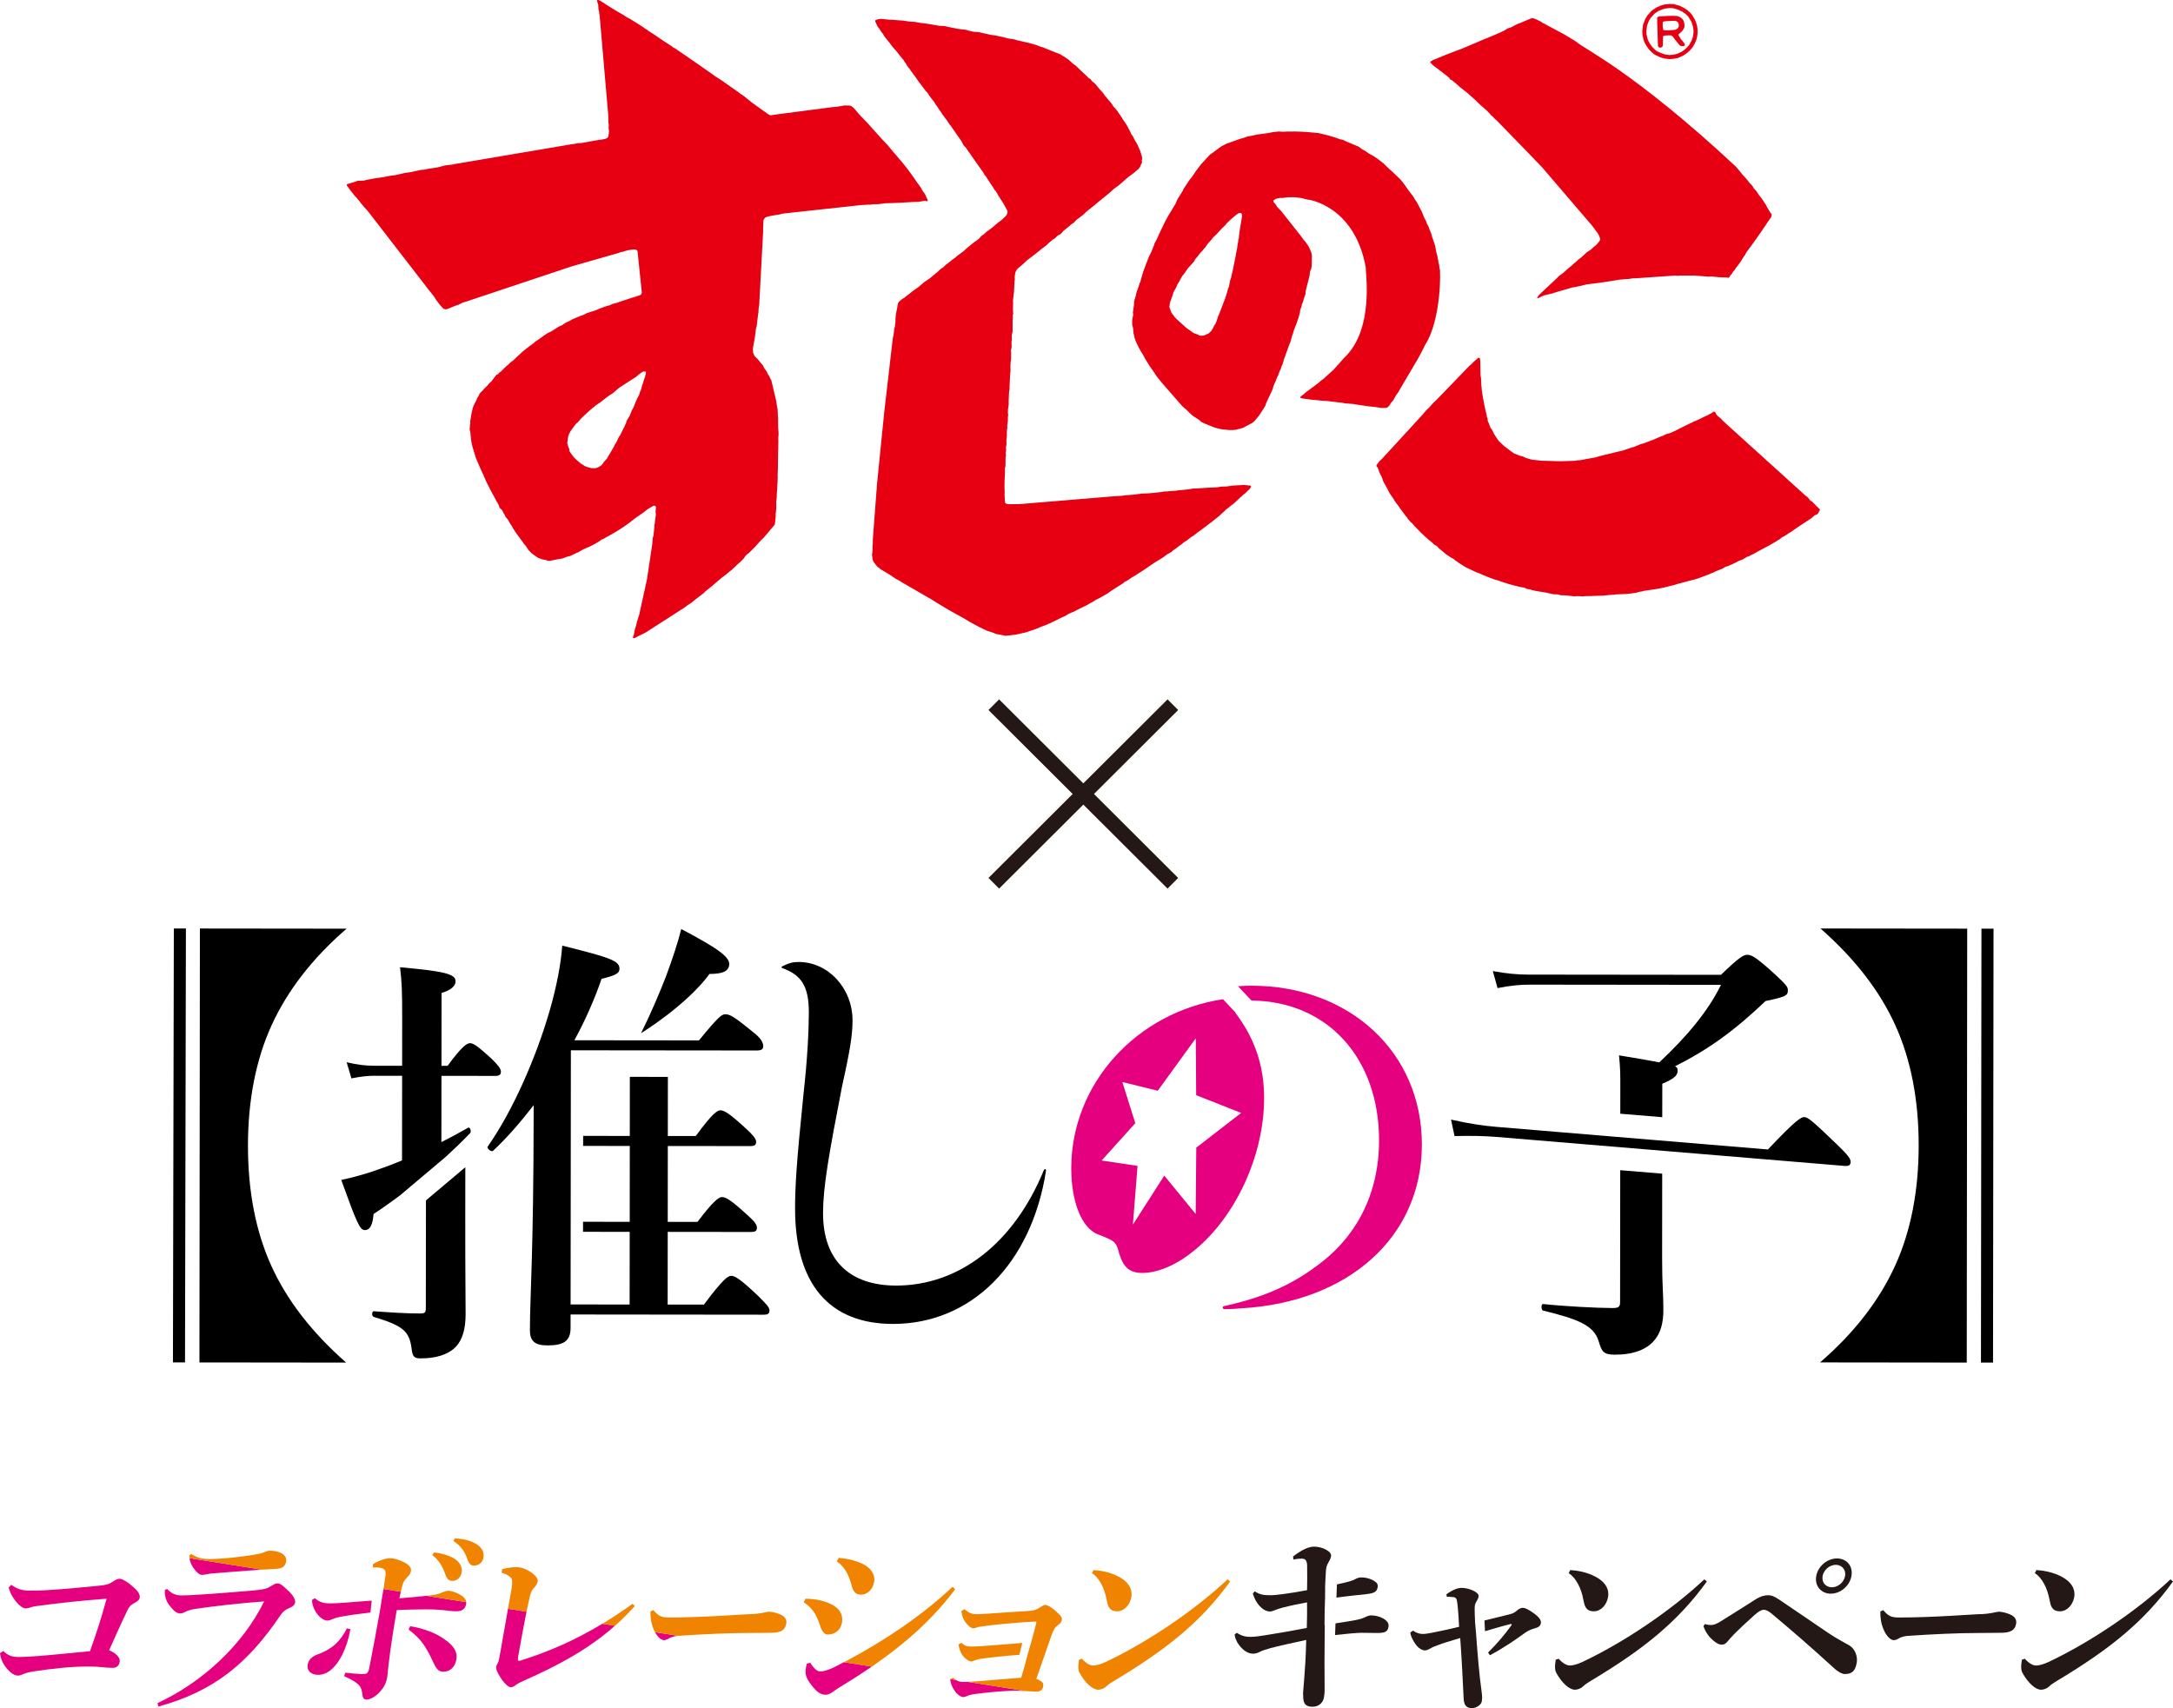 <?xml version="1.0" encoding="UTF-8"?>
<svg id="b" data-name="レイヤー 2" xmlns="http://www.w3.org/2000/svg" width="577.569" height="454" viewBox="0 0 577.569 454">
  <defs>
    <style>
      .e {
        fill: #e4007f;
      }

      .e, .f, .g, .h, .i, .j {
        stroke-width: 0px;
      }

      .f {
        fill: #000;
      }

      .g {
        fill: #231815;
      }

      .k {
        fill: none;
        stroke: #231815;
        stroke-miterlimit: 10;
        stroke-width: 4px;
      }

      .h {
        fill: #f08300;
      }

      .i {
        fill: #231815;
      }

      .j {
        fill: #e60012;
        fill-rule: evenodd;
      }
    </style>
  </defs>
  <g id="c" data-name="PC_コラボ動画あり">
    <g id="d" data-name="MV">
      <g>
        <path class="g" d="M420.558,441.751c-1.517.721-2.737.926-3.303.926-.823,0-1.856-.566-2.976-1.801l-.766.257c-.263,1.493-.308,2.625.112,3.448,1.517,2.779,3.525,4.529,4.966,4.529.772,0,1.659-.36,2.162-.875.623-.618,1.426-1.081,2.349-1.647,13.873-8.337,22.872-15.593,30.566-26.247l-.672-.566c-8.941,8.389-21.434,16.777-32.437,21.975"/>
        <path class="g" d="M420.822,425.077c.328,1.647.57,3.191,2.834,3.191,1.801,0,3.378-1.647,3.75-3.757.463-2.625-1.344-4.632-4.215-5.867-1.717-.772-3.9-1.235-5.837-1.338l-.403.823c1.808,1.132,3.292,3.809,3.87,6.948"/>
        <path class="g" d="M491.611,437.377c-.912-.566-3.568-1.904-5.588-3.294-3.787-2.573-8.129-5.558-13.255-9.006-1.379-.926-2.075-1.081-2.846-1.081s-1.867.206-3.275,1.081c-2.384,1.492-6.518,4.169-9.382,5.919-.967.566-1.657.926-2.573.926-.434,0-.946-.103-1.545-.257l-.389.566c.686,1.853,1.663,3.14,3.16,4.22.855.618,1.231.67,1.809.67.482,0,.904-.207,1.389-.772.485-.566,1.095-1.287,1.8-2.007,1.115-1.132,2.794-2.728,5.486-5.146,1.203-1.08,1.971-1.338,2.405-1.338s1.159.258,1.957.927c5.671,4.734,10.81,9.212,16.787,14.667.624.566,1.858,1.492,2.773,1.492,2.024,0,2.814-.926,3.186-3.036.281-1.596-.425-3.602-1.9-4.529"/>
        <path class="g" d="M486.595,423.585c2.625,0,5.055-2.11,5.509-4.683.463-2.625-1.233-4.684-3.857-4.684-2.573,0-5.046,2.059-5.509,4.684-.454,2.573,1.284,4.683,3.857,4.683M487.948,415.916c1.647,0,2.749,1.338,2.458,2.985-.29,1.647-1.864,2.984-3.511,2.984s-2.749-1.338-2.459-2.984c.291-1.647,1.864-2.985,3.511-2.985"/>
        <path class="g" d="M534.374,429.143c-.768-.36-2.183-.772-3.101-.772-.569,0-2.481.669-5.499.669-.832,0-12.055.875-20.892.875-2.057,0-2.887-.257-4.336-1.956l-.764.36c-.019,1.596.13,2.985.802,4.632.758,1.904,1.924,2.985,2.755,2.985.699,0,1.21-.412,1.64-.618s1.263-.463,2.016-.515c6.601-.463,13.874-.771,18.643-.771,2.056,0,4.122-.052,6.178-.052,2.624,0,3.758-.721,4.057-2.418.209-1.184-.486-1.957-1.498-2.419"/>
        <path class="g" d="M544.722,425.077c.328,1.647.57,3.191,2.834,3.191,1.801,0,3.378-1.647,3.75-3.757.463-2.625-1.344-4.632-4.215-5.867-1.717-.772-3.9-1.235-5.837-1.338l-.403.823c1.808,1.132,3.292,3.809,3.87,6.948"/>
        <path class="g" d="M576.897,419.777c-8.942,8.389-21.434,16.777-32.437,21.975-1.517.721-2.737.926-3.303.926-.824,0-1.856-.566-2.976-1.801l-.766.257c-.263,1.492-.308,2.624.113,3.448,1.517,2.779,3.525,4.529,4.966,4.529.772,0,1.659-.36,2.162-.875.623-.618,1.426-1.081,2.348-1.647,13.873-8.337,22.873-15.593,30.566-26.247l-.672-.566Z"/>
        <path class="g" d="M363.33,423.688c2.001-.257,2.631-.618,2.848-1.853.127-.72-.194-1.235-1.133-1.75-1.313-.72-2.428-.823-3.2-.823-.978,0-1.514.412-1.962.618-.696.32-1.552.61-4.541,1.23l-.129,3.517c3.753-.513,6.821-.775,8.117-.938"/>
        <path class="g" d="M364.442,429.349c-.515,0-1.178.257-1.574.463-.844.411-1.489.566-2.452.772-1.64.311-3.509.598-5.453.893l-.113,3.095c3.094-.347,6.052-.592,6.924-.592,1.441,0,2.873.052,4.314.052,2.213,0,2.748-.412,2.975-1.699.309-1.75-2.51-2.984-4.62-2.984"/>
        <path class="g" d="M352.089,434.907l.029-2.995c-.023.004-.046.007-.069.011.005-2.368.05-4.375.126-6.845.004,0,.007-.001.01-.002l.033-3.348c-.007.001-.012.002-.019.004.007-.161.016-.335.024-.516.074-1.602.175-3.823.281-4.425.1-.566.363-1.183.72-1.75.218-.36.454-.823.563-1.44.218-1.236-2.334-2.522-4.496-2.522-1.441,0-3.284.823-5.609,2.624l.112.824c.86-.207,1.693-.258,2.259-.258,1.08,0,1.347.823,1.372,1.853.03,2.162.034,4.477-.02,6.536-2.449.463-4.142.72-6.306,1.029-1.212.155-2.577.309-3.297.309-1.698,0-2.822-.051-4.296-1.029l-.511.566c.655,2.419,2.553,4.785,4.56,4.785.36,0,.799-.153,1.187-.308.388-.155,1.162-.463,2.186-.721,2.425-.618,4.29-.978,6.472-1.389.049,2.058.01,4.323-.066,6.793-3.945.772-7.819,1.441-11.152,1.957-1.323.206-2.646.411-3.727.411-1.132,0-2.246-.103-3.721-1.081l-.596.463c.136.978.548,1.853,1.038,2.573,1.151,1.647,2.541,2.521,3.879,2.521.514,0,1.159-.155,1.728-.463.569-.309,1.61-.669,2.961-1.03,1.892-.514,5.373-1.286,9.439-2.162-.106,4.683-.354,8.132-.538,10.344-.127,1.596-.3,3.448-.302,3.757.049,2.059-.027,3.654,2.546,3.654,1.904,0,2.819-1.389,3-2.419.244-1.389.193-2.265.178-4.22-.049-2.933-.032-6.536.022-12.095"/>
        <path class="g" d="M392.332,434.238l-.255-2.933c-.064-1.389-.136-2.728-.119-3.706.012-.36.015-.669.061-.927.073-.411.239-.771.448-1.08.209-.309.445-.772.527-1.236.073-.411-.136-.978-1.562-1.647-.905-.411-2.044-.669-2.919-.669s-2.225.36-4.056,1.698l.088.67c.669,0,1.235,0,1.783.103.608.051.905.411,1.014,1.544.279,2.213.352,4.426.479,6.33-2.476.618-4.986,1.132-7.281,1.596-.851.154-1.598.309-2.37.309s-1.559-.206-2.624-.875l-.709.514c.146.926.524,1.698,1.166,2.728.92,1.492,2.065,2.007,2.734,2.007.565,0,1.144-.36,1.429-.514.69-.413,1.068-.515,1.843-.824,1.602-.618,3.339-1.133,6.109-1.955.379,5.146.679,11.322.902,15.902.076,1.904.651,2.728,2.246,2.728,1.338,0,2.446-1.029,2.573-1.75.154-.875.142-1.389-.107-3.19-.584-4.272-.976-9.058-1.4-14.822"/>
        <path class="g" d="M407.516,428.679c-1.508-1.08-2.286-1.338-2.8-1.338-.412,0-1.033.309-1.395.617-.727.618-1.081.875-2.156,1.133-2.149.533-4.301,1.066-6.6,1.62l.136,2.85c2.371-.693,4.56-1.364,6.997-1.949l.109.258c-2.043,2.831-3.726,4.787-6.291,7.359l.491.721c3.578-1.904,6.505-3.911,9.278-5.919,1.002-.721,1.768-.978,2.637-1.235.971-.257,1.498-.618,1.625-1.338.145-.824-.43-1.647-2.032-2.78"/>
        <path class="e" d="M34.615,421.115c-.996-.772-2.155-1.493-2.825-1.493-.566,0-1.023.257-1.895.823-.993.67-1.638.824-3.681,1.03-4.98.514-9.53.926-13.898,1.184-1.562.103-3.106.103-4.701.103-1.75,0-3.161-.463-4.617-1.545l-.693.721c.463,1.75,1.242,2.882,2.004,3.808.932,1.133,1.853,1.75,2.471,1.75.154,0,.514,0,.953-.153.654-.206,1.093-.36,1.986-.463,5.694-.772,11.627-1.441,18.614-1.956-1.334,4.941-2.908,9.778-4.415,13.947-5.546.514-10.32,1.03-13.814,1.287-2.291.155-3.854.258-5.089.258-1.955,0-2.954-.463-4.145-1.596l-.872.566c.133,1.287.67,2.625,1.551,3.757,1.211,1.596,2.389,2.214,3.213,2.214.514,0,.851-.155,1.461-.413.612-.257,1.317-.463,2.537-.669,5.291-.824,10.323-1.338,14.698-1.338,3.242,0,4.31.36,6.524.36,1.184,0,1.671-.721,1.835-1.647.172-.978-.845-2.213-2.81-3.036,1.613-3.602,3.147-7.051,4.855-10.602.49-1.029.983-1.492,1.776-1.904.794-.411,1.372-.772,1.498-1.492.181-1.029-.812-2.11-2.522-3.499"/>
        <path class="e" d="M50.449,414.637c.087.377.234.784.477,1.28.69,1.338,1.896,2.676,2.668,2.676.257,0,.78-.052,1.262-.155.593-.154,1.168-.206,1.898-.257,3.881-.307,7.683-.641,11.939-.92.31-.02.633-.039.948-.058l-19.265-3.062c.017.163.035.325.074.495"/>
        <path class="e" d="M76.363,422.555c-1.42-1.287-1.81-1.698-2.737-1.698-.515,0-1.163.463-1.792.824-.923.565-1.526.772-4.247,1.029-3.872.36-11.023.926-15.494,1.184-1.193.052-2.24.155-3.938.155-1.596,0-2.764-.67-3.715-1.699l-.602.206c-.067.67-.07.978.07,1.647.212,1.133.633,1.956,1.575,3.036.848,1.03,1.52,1.596,2.446,1.596.309,0,.738-.103,1.307-.411.742-.413,1.653-.618,2.555-.772,5.498-.824,12.058-1.545,18.418-2.007-5.696,11.58-16.393,21.461-28.334,27.019l.197.927c14.655-4.014,23.714-11.322,32.486-24.292.696-1.029,1.395-1.492,2.118-1.801,1.162-.463,1.656-.926,1.774-1.596.127-.72-.615-2.058-2.086-3.345"/>
        <path class="e" d="M138.415,441.34c-.163.051-.326.103-.43.103-.36,0-.409-.309-.246-1.236.786-4.459,1.497-8.324,2.213-11.828l-4.929-.783-.012.069-1.912,10.844c-.39,2.213-.499,2.831-.675,3.242-.175.412-.454.823-.518,1.184-.127.721.267,1.699,1.29,3.191,1.099,1.647,2.062,2.316,2.525,2.316.514,0,.911-.206,1.275-.514.545-.463,1.38-.824,2.5-1.338,8.848-3.934,16.87-8.201,23.953-14.476l-3.349-.532c-7.317,4.409-14.407,7.49-21.686,9.758"/>
        <path class="e" d="M176.446,435.936c.7,0,1.21-.412,1.64-.618.43-.206,1.262-.463,2.015-.515.063-.004.127-.008.191-.013l-6.193-.984c.728,1.361,1.651,2.129,2.347,2.129"/>
        <path class="e" d="M221.472,443.244c-1.292.617-2.652,1.029-3.475,1.029-.772,0-1.793-.926-2.628-2.316l-.911.206c-.097.258-.151.566-.197.824-.064.36-.118.669-.139,1.08-.124,1.287.472,2.573,2.135,4.529,1.314,1.596,2.401,1.853,3.275,1.853.463,0,1.126-.257,1.835-.772.587-.413,1.357-.978,1.986-1.338,2.944-1.774,5.721-3.557,8.368-5.374l-7.405-1.177c-.953.499-1.903.989-2.843,1.456"/>
        <path class="e" d="M256.109,447.052c-.811,0-1.414-.137-2.032-.533l-1.424-.227-.071.039c-.008.926.494,2.162,1.281,3.243.838,1.081,1.692,1.492,2.104,1.492.36,0,.524-.052,1.023-.257.56-.258,1.102-.412,2.261-.566,4.011-.566,8.8-.875,10.551-.875.939,0,1.903.042,2.785.093l-15.335-2.438c-.389.017-.775.029-1.142.029"/>
        <path class="e" d="M89.556,436.606c-1.377,1.389-3.094,2.367-5.074,3.088-1.489.566-2.449,1.338-2.703,2.779-.272,1.545.857,2.728,2.924,2.677,2.222-.052,4.478-1.75,6.306-5.404.962-1.955,1.671-4.22,2.034-6.278l.081-.463-.942-.206c-.684,1.544-1.813,2.985-2.627,3.809"/>
        <path class="e" d="M86.988,430.739c.36,0,1.014-.206,1.35-.36.844-.412,1.695-.566,2.546-.721,2.24-.402,4.727-.741,7.578-1.066l.333-3.167c-3.024.224-5.439.418-7.524.579-1.253.103-2.549.155-3.63.155-1.338,0-2.64-.206-3.975-1.389l-.76.514c.1,1.184.4,2.11.957,3.036.954,1.596,2.301,2.419,3.124,2.419"/>
        <path class="e" d="M106.148,424.82c.135-.63.257-1.191.379-1.724.002-.01.005-.019.007-.029l-4.602-.732c-.005.033-.01.062-.015.096-.127.789-.277,1.689-.473,2.799l-.493,3.087c-.917,5.199-1.73,9.521-2.805,15.028-.172.977-.484,1.286-.717,1.44-.233.155-.696.155-1.314.155-1.38-.051-3.206-.206-4.362-.36l-.266.926c2.288,1.03,3.012,1.596,3.684,2.162.799.721,1.023,1.492,1.181,2.934.112.823.521,1.132,1.036,1.132.823,0,2.261-.566,3.675-2.161,1.223-1.39,1.629-2.523,1.838-3.706.154-.875.226-2.161.347-3.139.17-1.545.309-2.625.484-3.912.505-3.448,1.056-7.153,1.709-10.859,2.652-.153,6.006-.205,7.859-.205,2.265,0,2.616.052,4.441.205,1.216.104,2.313.309,3.548.309,1.441,0,2.364-.566,2.6-1.904.033-.188.035-.363.022-.534l-10.59-1.683c-1.826.209-4.056.425-7.172.673"/>
        <path class="e" d="M116.551,434.701c-2.013-1.132-5.083-2.11-7.541-2.47l-.411.875c3.448,2.624,4.605,4.529,6.622,8.853.672,1.44,1.281,2.367,2.62,2.367,1.852,0,3.117-1.338,3.444-3.191.399-2.264-.809-4.168-4.733-6.433"/>
        <path class="h" d="M76.059,414.938c.299-1.697-1.825-2.779-4.347-2.779-.36,0-.687.103-.963.206-.56.257-1.06.463-2.125.669-3.411.67-9.448,1.338-12.896,1.338-1.802,0-3.009-.155-4.859-1.338l-.517.309c-.014.275-.003.536.025.798l19.265,3.062c1.176-.073,2.377-.144,3.637-.206,2.077-.103,2.573-.875,2.782-2.059"/>
        <path class="h" d="M139.954,428.376c.251-1.225.502-2.41.758-3.556.287-1.338.587-2.161,1.21-2.779.633-.669.869-1.133.968-1.699.118-.669-.288-1.286-1.232-2.058-1.302-1.08-2.985-1.75-4.272-1.75-1.08,0-2.179.103-3.899.514l-.163.926c1.556.515,2.425,1.133,2.685,1.699.228.463.121,1.646-.06,2.676l-.925,5.246,4.93.783s0-.002,0-.003"/>
        <path class="h" d="M168.705,426.879l-.56-.618c-2.581,1.864-5.117,3.548-7.625,5.075-.14.085-.279.162-.419.246l3.349.533c.116-.103.235-.202.351-.306,1.689-1.518,3.325-3.153,4.904-4.929"/>
        <path class="h" d="M198.745,434.032c2.056,0,4.122-.052,6.178-.052,2.624,0,3.758-.721,4.057-2.419.209-1.184-.486-1.956-1.498-2.419-.768-.359-2.183-.771-3.101-.771-.569,0-2.481.669-5.5.669-.831,0-12.055.875-20.892.875-2.057,0-2.887-.258-4.336-1.957l-.764.36c-.019,1.596.13,2.985.802,4.633.05.126.106.238.16.356.079.176.164.34.249.499l6.193.985c.876-.061,1.761-.12,2.652-.175,5.772-.357,11.708-.585,15.8-.585"/>
        <path class="h" d="M253.856,422.453l-.645-.721c-8.213,7.744-18.082,14.278-27.527,19.337-.458.245-.912.482-1.368.72l7.405,1.177c.413-.283.831-.565,1.236-.85,8.249-5.794,15.099-12.009,20.899-19.663"/>
        <path class="h" d="M217.91,431.922c.69,2.213,1.511,2.521,2.18,2.521,1.956,0,3.376-1.338,3.684-3.087.436-2.47-.861-4.168-3.45-5.25-2.443-1.029-4.535-1.132-6.224-1.184l-.472.926c2.155,1.493,3.324,3.037,4.281,6.073"/>
        <path class="h" d="M226.358,421.372c.297,1.236.851,2.471,2.395,2.471,1.698,0,3.193-1.184,3.584-3.397.354-2.007-.933-3.756-3.067-4.786-2.092-.978-4.026-1.389-6.358-1.595l-.471.926c1.916,1.389,3.081,3.242,3.918,6.381"/>
        <path class="h" d="M293.849,441.751c-1.517.721-2.737.926-3.303.926-.823,0-1.856-.566-2.976-1.801l-.766.257c-.263,1.493-.308,2.625.112,3.448,1.517,2.779,3.525,4.529,4.966,4.529.772,0,1.659-.36,2.162-.875.623-.618,1.426-1.08,2.349-1.647,13.873-8.337,22.872-15.594,30.566-26.248l-.672-.566c-8.941,8.389-21.434,16.777-32.437,21.975"/>
        <path class="h" d="M294.112,425.078c.328,1.647.57,3.19,2.834,3.19,1.801,0,3.378-1.646,3.75-3.756.462-2.625-1.345-4.632-4.215-5.867-1.716-.772-3.9-1.235-5.837-1.338l-.403.823c1.808,1.133,3.292,3.809,3.87,6.948"/>
        <path class="h" d="M277.202,448.482c.013-.048.029-.094.038-.144.127-.721.044-1.131-.561-1.492-.512-.309-.835-.515-1.23-.618,1.64-4.631,3.045-8.8,4.067-11.683.609-1.697,1.111-2.213,1.638-2.573.587-.411.959-.772,1.059-1.338.063-.36.033-.772-.442-1.287-.518-.566-1.571-1.596-2.543-2.213-.794-.464-1.238-.567-1.393-.567-.257,0-.817.257-1.344.618-.881.618-1.492.875-2.9.978-3.742.206-7.604.514-11.612.772-.73.052-1.665.103-2.385.103-1.287,0-2.004-.308-3.264-1.337l-.811.514c.145.926.333,1.904,1.036,2.882.83,1.132,1.605,1.698,2.171,1.698.206,0,.369-.051.645-.153.714-.258,1.238-.309,1.711-.36,4.286-.67,12.938-1.287,14.07-1.287.257,0,.351.051.315.257-.366,1.493-.714,2.882-1.389,5.25l-.923,3.19c-.659,2.573-1.087,4.117-1.716,6.227-2.929.227-5.424.434-7.731.62-1.351.109-2.638.211-3.909.306-.793.071-1.683.14-2.548.177l15.335,2.438c1.292.073,2.404.164,2.985.164.911,0,1.457-.493,1.631-1.143"/>
        <path class="h" d="M253.323,445.92l-.671.372,1.424.226c-.244-.157-.491-.35-.753-.598"/>
        <path class="h" d="M258.1,441.597c.257,0,.473-.052.757-.206.448-.206,1.041-.36,1.625-.463,2.662-.396,6.231-.79,10.453-1.09l.784-3.157c-3.965.311-7.496.634-10.895.85-.575.052-1.665.103-2.848.103-1.081,0-1.653-.257-2.453-.977l-.741.411c.027.721.418,2.007,1.036,2.883.754.977,1.717,1.646,2.283,1.646"/>
        <path class="h" d="M118.204,418.026c.467,1.441.957,2.162,1.986,2.162,1.184,0,2.246-.772,2.509-2.264.218-1.236-.321-2.265-1.247-3.14-1.378-1.235-4.133-1.955-6.104-2.161l-.436.721c1.602,1.132,2.749,3.087,3.291,4.683"/>
        <path class="h" d="M106.979,421.268c.275-.977.726-1.492,1.168-1.955.623-.618.953-1.029,1.09-1.802.109-.617-.303-1.492-1.72-2.213-1.75-.874-2.837-1.132-3.866-1.132-.875,0-2.482.36-4.492,1.544l-.051.875c1.132,0,1.586.052,2.186.154.599.103,1.041.515,1.133.875.09.36.075,1.03-.033,1.647-.141.973-.275,1.901-.462,3.075l4.603.731c.145-.63.288-1.217.446-1.799"/>
        <path class="h" d="M122.367,423.893c-1.399-.823-2.691-1.081-3.258-1.081-.411,0-1.178.258-1.625.463-.844.412-1.91.618-2.906.72-.312.039-.641.079-.977.118-.091.01-.189.021-.281.032l10.589,1.683c-.005-.079-.008-.159-.023-.235-.123-.616-.581-1.146-1.518-1.7"/>
        <path class="h" d="M124.167,414.27c.5,1.544,1.114,1.852,1.835,1.852,1.184,0,2.246-.771,2.473-2.058.227-1.287-.149-2.367-1.46-3.397-1.541-1.184-3.929-1.646-6.115-1.801l-.385.721c1.901,1.184,3.01,2.779,3.652,4.683"/>
      </g>
      <g>
        <path class="j" d="M442.545,14.461l1.169.167,1.019-.089.951-.206,1.215-.526.68-.48.634-.537.734-.796.623-1.101.36-.985.1-.575.042-.242.032-.253.011-.259v-.274l-.011-.263-.021-.227-.011-.153-.021-.121-.011-.046-.032-.316-.11-.359-.1-.37-.285-.778-.36-.554-.143-.263-.164-.253-.164-.217-.164-.185-.143-.143-.132-.121-.085-.074-.025-.036-.217-.195-.83-.558-1.029-.501-1.347-.395-.877-.053-1.215.143-.745.217-1.094.447-1.019.7-1.005,1.112-.46.7-.527,1.397-.164,1.431.021.764.264,1.201.263.686.413.743.659.895.556.532.046.036.097.096.142.132.211.153.26.174.353.142.766.352.887.28ZM442.292,15.531h-.011l-1.04-.316-.798-.391-.339-.142-.089-.053-.306-.177-.1-.064-.217-.174-.032-.032-.153-.142-.057-.036-.053-.042-.032-.032-.659-.643-.756-1.016-.492-.885-.328-.838-.296-1.365-.021-.942.185-1.659.634-1.613.538-.874,1.172-1.286,1.226-.821,1.247-.543.898-.253,1.4-.153,1.083.064,1.575.437,1.182.6.93.622.296.274.057.042.075.078.089.096.032.025.174.163.043.064.178.195.011.025.164.206.053.064.175.263.032.078.132.217.385.643.371.917.11.426.132.437.042.395.021.096.011.11.011.163.025.231v.042l.01.263v.338l-.01.294-.011.064-.036.242v.064l-.042.231-.11.675-.438,1.169-.719,1.286-.877.952-.734.611-.819.554-1.379.636-1.14.228-1.204.099-1.4-.188M442.805,8.076h.887l1.599-.174.492-.228.274-.253.164-.48-.021-.548-.232-.49-.174-.153-.492-.217-1.304.021-1.268.086-.656.1-.121.121-.032,1.013.128,1.016.11.089.645.096ZM441.505,12.638l-.164.025h-.143l-.089-.015-.054-.021-.021-.021-.253-.11-.11-.37-.032-1.265-.032-.731-.11-3.625-.053-1.737.217-.281.339-.131,2.08-.11,1.347-.042,1.368.042.877.37.655.59.253.59.011.056.021.117.042.189.032.216.036.263v.295l-.036.294-.086.27-.021.025-.143.238-.263.416-.449.458-.524.437-.089.174.067.217.599.942.364.412.623.821.1.391-.375.231-.634-.011-.339-.131-.385-.459-.623-.764-.274-.327-.645-.884-.427-.274-.709-.021-.898.064-.417.1-.121.164-.032,2.139-.021.263-.067.185-.022.021-.085.121-.11.11-.032.022-.121.053h-.021v.011M97.645,55.971l-.962-1.059-.351-.437-.373-.412-.328-.458-.787-.974-.58-.6-1.304-1.659-.819-1.144-.01-.121.185-.174.613-.185,1.368-.405.713-.274,1.717-.064.777-.209,1.827-.338,2.409-.348,1.817-.362,1.564-.206,2.409-.558,1.717-.249,2.595-.569,1.096-.089.951-.227,1.892-.274.67-.121.777-.206,1.093-.284,1.6-.185.524-.068.798-.185,1.029-.152.011-.011,29.431-4.988,1.324-.195.483-.11.941-.043,2.187-.384,1.654-.316,1.906-.274.809-.174.481-.295.209-.38.187-1.365-.121-.59-.01-.547.064-.469-.109-.544-.066-2.359-.011-.042-2.244-25.934-.12-.821-.045-.437-.174-.728-.053-1.105-.263-.849-.087-.263.076-.11.339-.042.427.185,2.409,1.539,2.068,1.268,1.63.938,1.193.775.536.242.602.38,1.587.974,1.542,1.002.449.348.383.21.438.348,1.566.995,2.44,1.67,2.277,1.471.307.273.404.185,3.162,2.153,3.492,2.423.919.643,2.44,1.702.789.589,1.685,1.059,2.76,1.954.47.327,1.279.884.307.284.844.533.887.69,1.509,1.233,1.959,1.396,1.017.743,1.632,1.137.428.085,1.226-.185,15.092-1.976,1.161-.078,2.003-.359,1.323.01.493.1.766.6,1.443,1.702,1.544,1.616.283.295.483.49,1.017,1.155.93,1.037,1.687,1.855.372.416,1.247,1.311,1.521,1.834.909,1.048.526.654.657.721.972,1.201.942,1.223,1.402,1.943.37.544.285.426.581.807.655.917.339.647.745,1.037.723,1.624-.032.142-.11.089-.153.011-.427-.153-1.641.295-1.402.042-3.544.206-2.092.089-2.102.064-1.038.157-.711.075-1.357.021-.679.11-.832.011-1.553.089-20.468,2.224-.427.057-.766.206-1.87.305-1.315.263-.698.284-.264.327-.208.38-.087,2.128v.938l-1.008,18.895v.284l-.164,1.026-.053.732v.448l-.11.597-.206,1.66-.153,1.442-.164.395-.089.597-.196,1.705-.274,1.571-.087.405-.229,1.418.11,1.08.296.668.47.512.405.384.7.87.723.843.307.675.667.917.384.799.317.469.175.412.349.636.033.107,1.324,5.6.044.504.283,1.538.078,1.702.064.721-.011.633v.743l.011.906.121,1.823-.087,1.048.024.838-.034,2.207-.034.742-.053,4.378-.066,1.655.011.721-.023.526v.49l-.043.557-.098,1.93-.066.526-.021,1.223-.132.991v.799l-.011,1.201-.089,1.102-.075.405.032.544-.219,2.117-.229.348-.909,1.059-.438.548-1.268,1.474-1.183,1.19-.919,1.045-.383.405-1.566,1.574-.47.327-.492.49-.481.711-.986.98-.745.622-.273.316-.426.362-.702.686-.776.6-.634.548-1.117.849-.755.611-1.904,1.649-.985.785-.875.7-.374.416-2.123,1.613-1.181.974-.963.611-.852.643-10.344,6.659-1.862.917-1.039.547h-.341l-.119-.078-.023-.131.285-.849.209-1.169.306-.938.262-1.059.285-1.005.296-.839,2.102-9.586,1.368-9.103.011-.053.121-1.538.098-.526.131-.412.231-2.306-.021-.316.12-.544.055-.6.053-.447.197-1.29-.087-.665.098-1.396-.119-.21-.274-.127-.274.042-1.258.721-.481.306-.636.543-1.389.985-.711.469-1.447,1.102-.426.359-.821.568-1.04.732-1.685,1.07-1.751,1.006-1.006.554-.613.373-.57.217-.677.504-.997.586-1.16.611-1.915.832-1.511.863-.438.153-.655.327-.93.448-.954.238-1.138.448-1.03.152-2.308.458-.492-.021-.591-.206-1.009-.174-1.104-.448-.93-.646-.787-.586-.768-.81-.7-1.08-.56-.611-.096-.195-2.123-2.903-.46-.731-.232-.316-.132-.362-.415-.576-.787-1.364-.557-.636-.242-.544-.251-.416-.472-.895-.623-.557-.109-.281-.197-.589-.656-1.127-.328-.654-1.183-2.149-1.051-2.118-.92-2.096-.536-1.137-.283-.654-.887-2.06-.153-.352-.941-3.087-.274-1.301-.11-.753-.153-1.67-.053-.338-.143-.437.075-.874.047-.586.075-.22-.042-.523.349-2.117.338-1.443.211-.579.721-1.439.294-.679.307-.48.242-.554.349-.437.428-.362.525-.654.909-.853.24-.359.724-.654.755-1.026.623-.753.417-.174.249-.338.472-.32,1.27-1.275.645-.533.602-.59.787-.59.799-.774.613-.558,1.006-.949,1.653-1.311,1.139-.828.436-.352.307-.284.713-.458,1.149-.828.81-.568.602-.381.819-.362,1.685-1.08.625-.359.558-.22.93-.643,1.085-.501.742-.437,2.081-.874.745-.238,1.051-.537,1.334-.437,1.194-.369.668-.327,2.166-.789.645-.132.789-.391,1.117-.273,1.312-.459,2.967-.98.93-.263.712-.263.438-.153.185-.206.154-.405-.032-.263-1.119-10.816-.175-.217-.427-.177h-.481l-1.4.188-.93.259-.427.153-.667.121-.866.316-.361.089-11.688,3.351-.22.064-27.252,9.093-.076.046-1.521.458-1.181.59-.755.227-1.532.633-.877.327-.491-.064-.274-.121-.855-.917-.591-.785-.35-.437-.765-1.19-1.664-2.086-.349-.433-.089-.153-15.52-20.064ZM233.009,130.022l.055-.373-.032-.295,2.066-20.519.013-.021,2.156-18.643.055-.395.185-.785.208-1.791.164-.369.055-.853.066-.427.01-.838.131-1.244.319-1.617.098-.665.143-.636.24-.348.625-.558.83-.544.559-.436.558-.416,1.096-.885,1.389-.97,1.706-1.442,1.413-.949.317-.274,1.936-1.602.592-.59.832-.558.581-.59.46-.327,1.202-.96.909-.668.625-.554,1.039-.732.657-.512.591-.589,1.851-1.507.698-.48.789-.59.623-.743.591-.394.843-.743,1.575-1.176,1.272-1.094,1.226-.938.909-.863.359-.423.186-.59v-.469l-1.062-1.933-.92-1.431-.381-.597-.723-1.258-.383-.401-.426-.753-.417-.569-1.389-2.16-.362-.415-.426-.753-.33-.458-1.466-2.075-.657-.927-.646-.928-.46-.711-.349-.437-.634-.938-.67-.721-.524-1.045-1.226-1.727-.306-.49-1.304-1.844-.36-.426-.602-.959-1.194-1.574-.612-.949-.349-.437-.364-.622-.589-.785-.273-.526-.438-.544-.528-.657-.875-1.286-.273-.316-.274-.305-.765-1.016-1.029-1.332-.875-1.286-1.26-1.691-.251-.405-.372-.416-.394-.59-.361-.622-.274-.316-.196-.391-.549-.646-.613-.764-.687-.881-1.194-1.354-.668-.917-1.487-1.858-.341-.633-.383-.405-.536-.892-.449-.548-.579-1.19-.121-.437.185-.195.613-.174.691-.1,2.341.209.941.043,1.073.096,1.663.11,1.698.274,1.368.064,1.323.253,2.266.284,2.847.501,1.499.067.777.206,2.8.558,2.113.248.602.189,1.423.338.756.032.71.078,2.234.512.973.206,1.062.121.94.231.987.185,1.389.381,1.717.253.427.152.47.121,2.08.48.973.217,1.838.515.833.348,1.204.373.821.359.437.153.548.242,2.681,1.045.58.405.504.285.941.643,1.357,1.201.679.49,1.805,1.737.931.849.69.69.482.295.317.469.657.523.395.395.973,1.201.373.416.481.501.733,1.027.285.305.253.337,1.017,1.158.613.96.394.394.702.871.307.483.492.675.679,1.101.646.917.513.863.263.522.285.504.436.949.483.711.381.785.691,1.144.83,1.859.428,1.417.089.569-.1.543.066.548-.198.316-.274.721-.492.685-.645.537-.417.37-1.904,1.432-.93.838-1.379,1.19-.69.49-.46.33-1.447,1.297-1.311,1.059-.756.622-.548.437-1.499,1.255-1.981,1.574-.569.611-.789.59-.547.437-.679.501-.656.721-.602.381-.843.732-1.314,1.048-.35.437-.383.402-.789.405-.679.69-.722.458-.307.284-.645.533-.591.59-1.018.753-.548.436-1.412,1.133-1.114.853-1.119.864-.708.664-.517.469-1.17.984-.362.423-.328.657-.175,1.201.053.622-.086.458-.132,2.782-.285,2.444.042.547-.042,1.027v1.012l.066.963-.153.327.044.305v.348l-.023.458-.034.384v2.814l-.217.995.022,1.343-.1.37.046,1.485-.22.938.078.448-.011.948v.657l-.143,1.223-.023.643.013,1.496-.068.533-.132,2.359-.053,1.321v.586l-.076.437-.066.526-.087,2.128v1.016l-.197,1.35v.32l-.011.522.076.601-.066.294-.021.448v.721l-.087.849-.098.469.043.515-.121.97-.01,1.418-.12.884.021,1.244-.153.821.076.622-.132.817.067.515-.1.849-.021,2.107-.154.579.011,1.432-.089,1.646-.032,1.975.044.732-.013,1.321.057,1.322.075.707.188.21.613.185,2.923-.01,25.521-2.118,1.874-.1.841-.142,2.376-.174,1.728-.249,1.883-.089,1.84-.142,1.573-.195,1.029-.174.503.011,1.215-.121,1.13-.056,1.026-.153.745-.053,1.785-.185,1.336-.231.677.01,2.957-.195,2.462-.11,1.357-.206,1.236-.021,1.728-.242,2.059-.117.941-.046.713.078.73.053.296.099.078.228-.232.469-1.389,1.354-.459.327-.392.395-.331.263-1.618,1.539-.887.675-.645.537-.791.589-.26.327-.548.447-.909.864-1.301,1.034-.765.615-.46.327-.776.611-1.578,1.176-.919.657-.873.696-.724.458-1.108.864-.962.611-.296.295-1.147.831-.438.348-1.04.721-.285.305-1.136.633-1.13.849-2.44,1.496-1.642,1.127-.46.327-1.783,1.169-2.3,1.428-.93.643-.677.305-.285.305-1.215.764-2.276,1.463-.549.427-.745.437-1.508.86-1.051.526-.47.316-.635.348-1.258.722-2.506,1.222-.898.49-.569.22-.832.348-.843.537-1.346.622-2.638,1.297-.558.231-.395.195-1.576.59-1.522.643-1.04.338-1.475.505-1.61.359-.962.217-1.949.242-.94.1-.483-.11-2.134-.416-.383-.206-1.928-.633-1.991-.952-2.43-1.308-1.97-1.179-.634-.348-2.66-1.475-1.498-.874-2.202-1.332-1.204-.764-1.126-.643-1.859-1.081-2.123-1.233-2.868-1.649-.964-.611-.657-.316-1.522-1.048-1.838-1.112-.623-.352-.985-.785-.875-1.102-.317-.69-.187-1.354.087-.554.053-.785.013-1.048.066-.558.011-1.375.021-.11.985-12.965M409.808,122.457l4.959.142,3.819-.121.702-.132.755-.032,1.486-.294,2.344-.405,1.696-.48,3.021-.731,1.258-.317,1.447-.327,2.209-.753.909-.274,1.674-.685.787-.199,2.704-1.034,1.643-.722.591-.195,1.062-.515.798-.185,1.379-.6,2.878-1.442,1.728-.838.527-.263.713-.274,1.728-.838.524-.263.691-.295.756-.416.502-.28.317-.274h.264l.242.174.328.654.392.395.659.522.666.711,1.083.995,20.828,18.849.538.391.591.721.143.185.481.305,1.389,1.379.381.402.317.274.036.1-.612,1.133-.385.206-.438.153-.819.742-2.615,1.727-1.073.696-.691.494-1.162.807-.623.359-.438.351-1.268.696-.656.526-.506.284-.598.391-1.13.643-.37.22-2.441,1.297-1.019.558-.877.501-.677.305-.363.231-.734.252-.972.622-.57.206-.567.217-.887.484-1.906.86-.755.231-.863.512-1.842.732-.513.274-.571.217-.544.242-2.858,1.08-1.051.327-.645.142-2.498.664-1.4.373-.745.242-3.328.817-1.496.274-1.029.153-2.234.327-.449.142-.866.132-.894.27-2.276.284-2.857.11-.691.1-1.311.075-1.567.164-.688.01-2.672.1-1.357.021-.645.078-1.346-.089-.919.067-2.298-.263-1.347-.032-.765-.22-1.137-.042-2.091-.458-2.049-.327-1.311-.252-.908-.274-.691-.096-.656-.33-1.172-.195-1.881-.48-1.389-.384-1.325-.433-1.468-.504-.634-.153-1.86-.696-1.664-.7-.962-.426-.449-.132-2.804-1.329-1.806-1.137-1.036-.743-.428-.359-.634-.337-1.183-.778-1.294-1.069-.755-.622-.46-.533-.862-.515-.485-.49-.983-.785-.834-.742-1.115-1.059-1.749-1.78-.527-.654-.524-.458-.364-.427-.296-.294-.206-.391-.371-.416-1.008-1.343-.338-.447-.724-1.048-.855-1.123-.438-.753-.884-1.279-.363-.622-.228-.543-1.151-2.022-.296-.895-.143-.359-.413-.764-.549-1.417-.089-.306-.296-.305-.053-.131.078-.285.435-.558.242-.348.798-.753,10.531-11.473.47-.543.623-.753.709-.668.744-.827.571-.622.513-.469.484-.494.228-.217,8.012-8.297.186-.185.634-.547.47-.512,1.272-1.112.307-.078.143.057.075.095.089.985.064,3.567.121.622.089,1.975.153,1.496.153,1.005.086.579.385,2.051.239,1.137.142.643.285,1.081.032.447.185.458.046.558.285.696.435,1.138.353.447.656,1.297,1.094,1.659.691.69.919.863,1.126.828.659.522.819.558,1.564.6.776.195.791.395,1.542.437,2.287.263.371.032M158.958,124.223l.864-.523.362-.426.317-.469.832-.927.35-.622.734-1.233.285-.504.449-.739.296-.679.338-.447.68-1.485.339-.447,1.17-2.356.472-1.048.086-.427.887-1.485.481-1.275.438-.742.56-1.407.534-1.223.374-.611.381-1.19.211-.384.141-.643.393-1.254.438-1.332.307-1.08.021-.415-.196-.132-.536.032-.394.22-.8.578-.623.555-1.434.927-3.119,2.011-.636.544-1.062.917-1.083.69-2.549,1.954-.953.633-1.706,1.439-.417.373-.908.853-.809.775-.919,1.048-.438.348-.766,1.002-.406.579-.328.447-.46.917-.164.611-.219,1.627.273.938.232.558.053.533.285.504,1.019,1.343.721.665.636.547.545.433.395.199.438.337.711.274,1.083.294,1.062.053.733-.252M308.79,101.717l-.121-.163-1.312-1.638-.613-.959-1.302-1.844-.613-1.027-.46-.721-.538-1.048-.613-.959-.36-.622-.328-.657-.659-1.375-.317-.938-.143-.71-.119-.38-.12-1.443-.11-.433-.132-.373.011-1.439.253-1.322-.077-.6.066-.512.12-.799.108-.785.045-.948.449-1.539.219-.963.23-.554.317-.917.177-.611.273-.59.132-.526.294-1.07.264-.917.908-2.423.713-1.844.217-.384.385-.796.283-.686.219-.569.186-.405.121-.469.679-1.286.974-2.164.328-.654.766-1.603.898-1.649.438-.742.307-.48.634-1.07.645-1.059.21-.58.328-.657,1.29-2.051.242-.547,1.4-2.139.777-.991,1.283-1.869,1.193-1.559,1.311-1.428,1.051-1.127.93-.643.438-.348,1.575-1.158,1.425-.753,1.311-.458,2.322-.842.788-.195.994-.38,1.664-.306.955-.242,3.128-.416,1.315-.27,1.432-.131,1.315.053.744-.043,2.341-.021,1.707.053,2.049.142,2.341.206,2.54.611,1.828.526,1.289.48.955.217,1.062.515,1.115.458,1.938.806,1.019.764.776.405,1.037.732,1.019.544,1.293.874,1.454,1.112,1.489,1.453,1.14,1.026,1.913,1.844.787.97,1.14,1.617,1.532,2.018.274.515.556.817.549,1.016.809,1.549.623,1.539.538,1.048.253.732.153.238.328.657.239.742.364.818.206.785.154.437.645,1.901.189.959.097.395.089.565.317,1.147.064.522.11.406.11.838.164.515.064.742.046.164c.292-.078.545,13.622-3.929,20.423l-.175.412-.866,1.692-.274.504-.417.775-4.749,8.055-.581,1.038-.591.785-.339.643-.427.732-.567.611-.274.515-.527.654-.413.185-1.336.042-1.357-.217-2.472-.273-1.019-.164-1.04-.142-1.685-.273-2.013-.153-.823-.153-4.211-.501-1.141-.042-.876-.11-1.806-.152-2.44-.338-.623-.174-.064-.1.086-.231,1.008-.775.623-.543.57-.416,1.368-1.006,1.336-1.023.502-.483.591-.391.624-.558.613-.569,1.457-1.308,1.204-1.343.381-.406,1.009-1.155.349-.373c8.023-7.607,5.572-22.679,5.69-23.98-2.996-16.568-15.484-18.131-15.52-18.042l-.566-.131-.919-.263-1.742-.217h-2.034l-1.226.174h-.844l-.962.22-.634.359-.132.253.086.27.648.742.36.633,1.073,1.084.032.053,5.462,6.932.042.064.396.59.395.395.809,1.165.195.395.264.512.406,1.07.118.775-.053.458v.799l-.022,1.265-.121.764-.349.796-.068.917-.118.469-.089.405-.36,1.365-.506,2.043-.042.739-.36,1.016-.307,1.07-.296.69-.078.512-.381,1.005-.046.59-.328,1.243-.57,1.67-.709,1.834-.264.917-.217.568-.406,1.507-.538,1.343-.402,1.165-.221.568-.239.732-.328.849-.396,1.389-.217.369-.263.917-.274.501-.164.426-.296.842-.253.448-.37,1.002-.264.526-.349.828-.164.732-1.247,2.654-.495,1.07-.239.742-.987,1.57-.623.938-.338.447-.987,1.179-.567.427-.506.28-1.935,1.016-1.863.504-.909.075h-.983l-1.774-.185-.83-.163-1.105-.284-.844-.338-1.959-.789-.787-.391-.613-.568-1.553-.991-.756-.636-1.279-1.276-.342-.252-.513-.469-.242-.263-5.22-5.98M320.184,89.111l1.072-.501.713-.679.449-.732.239-.543.47-.7.481-1.354.143-.501.374-.81.253-.728.249-.59.481-1.29.242-.622.623-1.734.428-1.539.281-.7.1-.665.206-.995.253-.71.242-1.144.185-.742.591-2.925.196-.984.053-.469.121-.536.174-.818.1-.806.206-1.159.036-.426.164-.522.021-.643.207-1.517.517-3.081.096-.501-.075-.522-.143-.252-.317-.089-.481.132-.801.579-.734.643-.435.352-1.098,1.055-.339.448-1.005.974-.57.611-.93,1.027-.723.643-.427.558-1.116,1.255-.548.827-.481.505-.328.458-.581.589-.677.892-.645.731-.342.657-1.674,1.855-.873,1.286-.612.764-.756,1.4-.538.849-.206.579-.766,1.396-.438,1.332-.47,1.301-.11.575-.042.384-.078.295.349.96.11.384.296.49.438.548.231.359.588.59,1.436,1.308,1.04.941.919.654,1.04.732,1.136.426.513.27.56.035.734-.121M419.167,11.242c1.4,1.474,15.124,7.77,42.19,33.019l.613.71,1.336,1.624.755.821.263.327.285.305.317.469.866.906.349.632.677.711.612.96.866,1.091,1.094,1.659.328.668.232.359.417.721.185.295.349.391-.053.515-.067.274-.809,1.144-1.664,2.466-1.696,2.437-.744,1.023-1.411,1.922-.328.458-.331.665-.271.316-.296.483-.602.97-.909,1.244-.374.416-.271.512-.406.384-.274.512-.46.537-.285.501-.228.142-.484-.089-1.354-.021-.734-.053-1.97-.185-.713.053-.908-.074-1.454-.11-1.468-.11-3.819.01-.691.046-.534-.067-1.236.089-9,.622-1.115.032-1.008.174-.766.032-1.628.142-2.715.437-1.019.163-2.07.295-1.945.231-1.04.142-3.042.707-.866.12-1.511.458-2.298.654-1.654.526-1.76.391-.976.405-.613.316-.307.089-.11-.042-.022-.089.285-.512.766-.799.823-.753,2.035-1.908,1.226-1.127.57-.611,1.247-.917,1.237-1.133.976-.785.492-.483.438-.348,1.04-.928.677-.512.723-.657.602-.579,1.062-.696.941-.832.438-.348.481-.512.602-.785.085-.405-.163-.426-.228-.569-.364-.622-.666-.895-.713-.96-13.364-15.598-1.278-1.343-.407-.381-.577-.633-9.709-9.998-.495-.416-.566-.622-.538-.437-.249-.338-.866-.906-.951-.821-.955-.828-1.083-1.08-.623-.558-1.564-1.386-1.981-1.559-.612-.569-1.389-1.169-.638-.348-.143-.327-.634-.526-2.22-1.723-1.357-1.005-.866-.849.1-.242.623-.384.973-.401,2.366-.974.57-.227,1.706-.654,2.156-.81.688-.295,1.119-.458,1.094-.48,1.115-.458,1.357-.6,2.245-.906,2.625-1.133.944-.437.83-.558,1.03-.338,1.542-.821.855-.327,1.389-.589,1.542-.633.492-.053.855.338,1.179.579.58.405.417.174.492.295,4.753,2.53,2.932,1.78.46.316"/>
        <g>
          <path class="f" d="M53.134,246.789l38.996.043c-9.177,7.915-15.787,16.564-19.953,25.704-4.167,9.138-6.257,19.865-6.269,31.936-.012,12.068,2.053,22.8,6.201,31.949,4.146,9.147,10.739,17.689,19.897,25.744l-38.996-.044.124-115.332Z"/>
          <rect class="f" x="-9.977" y="302.846" width="115.334" height="3.21" transform="translate(-256.859 351.508) rotate(-89.881)"/>
          <path class="f" d="M522.75,362.159l-38.998-.044c9.178-7.912,15.789-16.563,19.953-25.701,4.168-9.14,6.26-19.864,6.267-31.935.012-12.071-2.051-22.801-6.199-31.95-4.144-9.147-10.739-17.688-19.899-25.746l38.998.042-.121,115.334Z"/>
          <rect class="f" x="470.527" y="302.893" width="115.332" height="3.209" transform="translate(223.099 832.345) rotate(-89.935)"/>
          <path class="f" d="M124.99,301.136c.35-.465-.114-1.737-.581-1.391-2.44,1.388-4.766,2.659-7.09,3.815l.019-17.613,14.29.016c1.164.001,1.51-.346,1.513-1.158,0-.809-.927-1.854-2.437-3.363-3.598-3.246-4.758-4.176-5.805-4.179-.813,0-2.209.928-5.932,6.021h-1.626s.02-19.353.02-19.353c2.556-.809,3.722-1.851,3.722-3.126.001-1.968-3.135-2.667-14.752-3.722.461,3.94.572,6.144.566,13.674l-.013,12.515-7.435-.007c-2.21-.004-4.417-.238-7.319-.937l1.271,4.29c2.441-.463,4.185-.691,6.045-.691l7.436.009-.026,22.479c-2.672,1.156-5.346,2.082-8.021,3.005-2.787.922-5.461,1.619-8.133,2.194,4.171,11.592,4.982,13.331,6.26,13.331,1.393,0,2.093-1.385,2.328-4.284,2.368-1.501,4.639-3.197,6.992-4.912l12.22-10.297c2.164-1.987,4.325-4.065,6.488-6.315"/>
          <path class="f" d="M113.214,319.053l-.032,28.317c0,1.506-.118,1.739-1.627,1.737-3.485-.004-7.437-.24-12.2-.595-.58,0-.582,1.393-.002,1.51,8.132,2.444,9.525,3.95,10.098,8.815.231,1.739.696,2.202,2.323,2.207,3.95.005,7.321-.92,9.414-3.119,1.745-1.852,2.561-4.752,2.566-8.574.006-5.56-.106-9.732-.09-26.072l.015-13.042-10.466,8.816Z"/>
          <path class="f" d="M277.447,311.025c-7.923,19.343-22.458,30.684-39.304,30.668-12.434-.015-19.398-6.857-19.383-19.256.008-6.953,1.526-15.525,5.031-33.598,2.217-9.964,2.804-13.903,2.806-17.61.01-8.576-6.489-15.534-14.275-15.545-1.509-.001-2.556.232-4.417,1.155-.23.117-.232.347,0,.463,5.228,1.862,7.083,4.991,7.077,11.828-.004,4.633-.362,12.284-1.419,21.668-1.879,18.419-2.232,24.446-2.238,30.356-.021,20.046,9.029,30.718,25.994,30.732,20.798.025,36.848-15.949,40.708-40.743,0-.463-.345-.577-.579-.118"/>
          <path class="f" d="M430.612,346.041c0,1.274-.348,1.622-1.978,1.622-4.416-.007-13.013-.479-18.473-1.064-.578-.116-.586,1.623,0,1.741,8.945,2.208,13.472,3.834,14.748,8.126.807,2.664,1.151,3.594,4.292,3.594,5,.007,8.599-1.379,10.696-4.042,1.513-1.851,2.211-4.518,2.216-7.761.004-4.403-.343-6.839-.334-13.907l.023-22.403-11.155-.92-.036,35.015Z"/>
          <path class="e" d="M377.922,304.215c.026-24.335-19.006-42.2-45.268-42.227-1.212-.002-2.412.054-3.604.138l3.578,3.808c20.157.183,33.936,15.212,33.915,37.223-.019,14.255-6.074,25.949-17.12,33.705-6.394,4.741-13.949,8.095-24.06,10.282-.582.12-.466.816.115.816,1.741,0,3.251-.114,4.531-.23,28.002-1.591,47.889-18.605,47.914-43.517"/>
          <path class="e" d="M335.99,291.899c.01-8.343-2.303-15.647-7.644-22.721.031-.002.053-.006.081-.01l-3.371-3.587c-22.868,3.452-40.299,22.333-40.325,44.919-.009,8.921,2.773,15.994,7.185,17.619,4.528,1.747,4.763,1.976,5.571,5.107,1.157,3.712,2.783,5.103,6.156,5.107,4.417.002,9.528-2.427,13.83-6.013,10.816-8.796,18.5-25.012,18.516-40.421M317.963,305.035l-.158,17.635-8.344-10.203-8.342,13.019,1.235-15.603-9.547-1.43,8.953-9.916-3.447-10.947,9.41,2.321,10.112-13.945.101,15.12,11.954,4.723-11.928,9.227Z"/>
          <path class="f" d="M188.585,258.867c3.302-.019,4.935-.609,5.22-2.288.356-2.105-2.679-4.347-12.739-9.652-.801,3.326-2.25,7.697-3.998,12.448-1.833,4.729-4.106,10.061-6.68,15.231,0,0,11.981-7.307,18.197-15.739"/>
          <path class="f" d="M201.628,344.558c-4.876-4.639-6.27-5.452-7.315-5.452-.813-.004-2.21.922-7.212,7.638l-9.644-.007.021-19.318,22.191.025c1.162,0,1.513-.346,1.513-1.158.002-.81-.812-1.854-2.553-3.36-4.295-3.945-5.689-4.759-6.734-4.759-.813,0-2.208.924-6.514,6.598l-7.901-.008.02-20.163,21.962.024c1.162,0,1.509-.347,1.511-1.158,0-.81-.928-1.854-2.552-3.363-4.528-4.174-5.922-4.987-6.967-4.99-.814,0-2.21.925-6.516,6.831l-7.436-.008.016-15.705-10.107-.012-.017,15.707-12.4-.015-.003,2.667,12.402.012-.022,20.163-12.402-.013-.004,2.664,12.402.016-.021,19.314-15.687-.02.073-67.554,49.382.051c1.277.002,1.742-.344,1.742-1.157.001-.925-.579-2.086-2.668-3.708-5.225-4.295-6.269-4.759-7.432-4.76-.93,0-1.859.694-6.979,6.944l-33.114-.035c2.911-5.327,5.356-10.887,7.224-16.329,3.833-.924,4.763-1.503,4.763-2.661.003-2.086-2.086-2.9-15.213-6.159-.353,4.984-1.521,10.891-3.271,17.031-3.731,12.976-10.023,27.105-16.538,36.368-.349.465.928,1.508,1.392,1.161,3.724-3.472,7.33-7.639,10.818-12.154v2.2c-.041,38.124-.983,48.088-.992,57.591-.002,2.778,1.158,4.055,4.644,4.057,4.297.007,6.157-1.148,6.162-4.627l.003-3.592,51.358.055c1.159,0,1.51-.348,1.51-1.155.001-.815-.928-1.741-2.9-3.713"/>
          <path class="f" d="M488.205,304.136c-6.368-6.112-7.564-7.142-8.607-7.229-.813-.066-2.275.74-9.697,8.611l-72.021-5.999c-3.705-.31-7.392-.85-12.2-1.946l.923,4.378c4.437-.097,7.817-.046,11.175.233l92.51,7.707c1.158.095,1.535-.221,1.602-1.03.071-.807-.772-1.925-3.683-4.726"/>
          <path class="f" d="M441.827,288.049c3.02-1.269,4.069-2.197,4.069-3.356,0-.58.005-.928-.695-1.277,8.952-4.51,15.813-9.484,24.071-17.353,5.577-1.154,5.926-1.502,5.929-2.892,0-.928-.58-1.509-3.136-3.944-5.333-4.871-6.501-5.453-7.661-5.453-.929-.002-2.092.577-6.977,5.322l-51.123-.055c-2.905-.003-5.694-.238-9.526-.936l1.269,4.519c3.491-.691,6.045-.919,8.718-.917l50.658.055c-3.263,6.717-8.842,13.547-16.402,20.607-2.325-.466-5.695-1.048-10.691-1.866.348,3.709.348,4.868.34,8.692l-.006,6.823,11.152.92.012-8.89Z"/>
          <line class="i" x1="264.143" y1="187.3" x2="311.738" y2="234.766"/>
          <line class="k" x1="264.143" y1="187.3" x2="311.738" y2="234.766"/>
          <line class="i" x1="264.143" y1="234.766" x2="311.738" y2="187.3"/>
          <line class="k" x1="264.143" y1="234.766" x2="311.738" y2="187.3"/>
        </g>
      </g>
    </g>
  </g>
</svg>